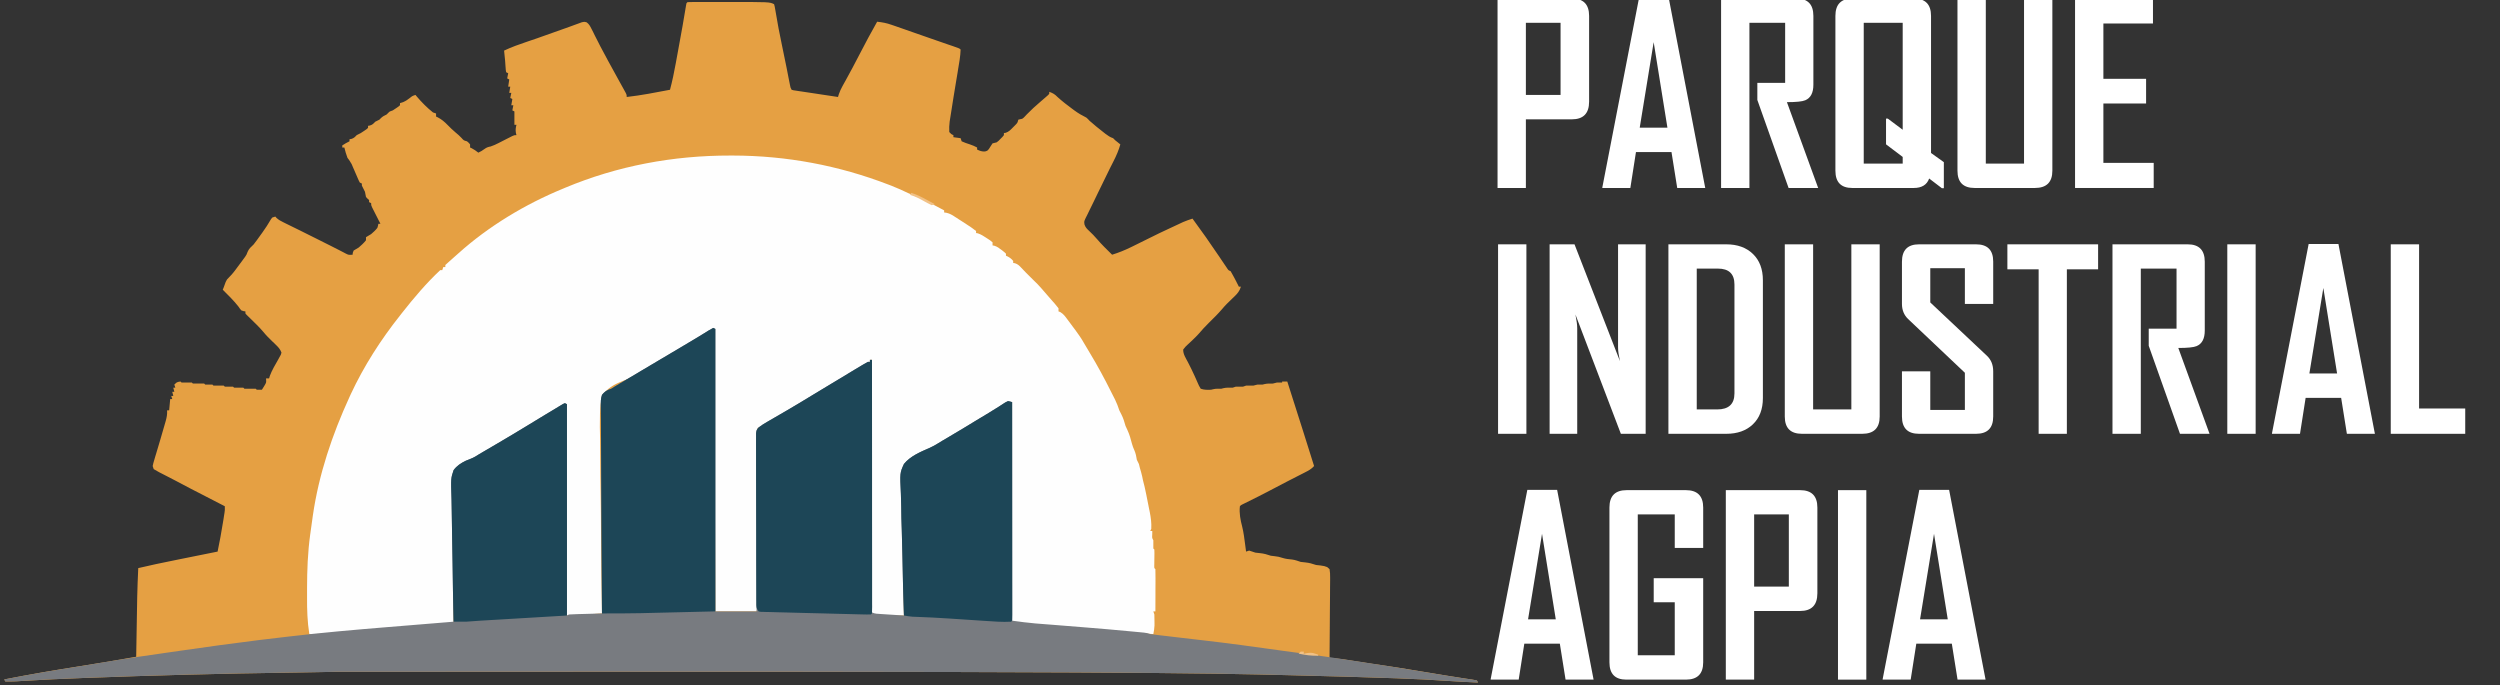 <svg width="500" height="137" viewBox="0 0 500 137" fill="none" xmlns="http://www.w3.org/2000/svg">
<rect x="0" y="0" width="500" height="137" fill="#333333" stroke="none"/>
<g clip-path="url(#clip0_85_2)">
<path d="M137.505 0.427C137.906 0.406 138.302 0.401 138.703 0.401L139.479 0.396L140.333 0.401C140.625 0.401 140.917 0.401 141.208 0.401C141.823 0.401 142.437 0.401 143.052 0.401C143.828 0.401 144.609 0.401 145.385 0.401C153.917 0.391 153.917 0.391 154.818 0.838C154.943 1.297 154.943 1.297 155.047 1.901L155.167 2.583L155.297 3.328C155.385 3.838 155.479 4.354 155.568 4.87L155.708 5.656C155.906 6.724 156.125 7.781 156.349 8.844C156.677 10.375 156.995 11.917 157.297 13.453C157.437 14.156 157.573 14.854 157.708 15.557L157.859 16.323L157.995 17.005C158.094 17.531 158.094 17.531 158.323 17.953C158.713 18.068 158.713 18.068 159.198 18.13L159.76 18.219L160.37 18.307L160.995 18.401C161.651 18.505 162.312 18.604 162.974 18.698C163.417 18.765 163.864 18.833 164.307 18.901C165.406 19.068 166.5 19.234 167.599 19.396L167.771 18.833C167.974 18.26 168.193 17.771 168.489 17.239L168.776 16.719L169.088 16.161C170.073 14.385 171.021 12.594 171.953 10.786C173.068 8.614 174.224 6.469 175.427 4.344C176.463 4.453 177.328 4.614 178.312 4.963L179.193 5.266L180.208 5.62L180.76 5.812L182.526 6.432L184.932 7.271L185.526 7.479C186.844 7.943 188.161 8.396 189.484 8.854C189.875 8.989 190.271 9.125 190.661 9.255C191.896 9.682 191.896 9.682 192.125 9.911C192.078 11.286 191.823 12.661 191.594 14.021L191.505 14.588C191.406 15.182 191.307 15.776 191.208 16.364L190.823 18.708L190.729 19.276C190.526 20.521 190.328 21.765 190.14 23.01C190.073 23.448 190.005 23.88 189.932 24.318C189.849 25.026 189.812 25.693 189.854 26.406C190.234 26.828 190.234 26.828 190.682 27.026V27.437L192.125 27.64L192.328 28.26C192.87 28.521 193.422 28.693 193.989 28.88C194.5 29.052 194.953 29.245 195.422 29.5V29.911C195.984 30.182 196.364 30.328 196.995 30.297C197.505 30.151 197.505 30.151 197.828 29.729L198.099 29.292L198.51 28.672L199.338 28.469C199.745 28.151 199.745 28.151 200.109 27.76L200.495 27.375L200.781 27.026V26.609L201.13 26.562C201.771 26.349 202.099 25.984 202.568 25.505L203.062 25.01C203.5 24.562 203.5 24.562 203.667 23.932L204.036 23.844C204.521 23.755 204.521 23.755 204.917 23.349L205.364 22.875C206.203 22.005 207.078 21.208 207.995 20.427C208.338 20.13 208.682 19.833 209.026 19.536L209.5 19.125L209.849 18.776V18.364C210.562 18.614 210.979 18.854 211.495 19.396C212.453 20.26 213.458 21.047 214.5 21.807L214.896 22.099C215.656 22.661 216.417 23.094 217.271 23.521C217.62 23.833 217.62 23.833 217.885 24.135C218.802 24.953 219.755 25.719 220.719 26.469L221.073 26.75C221.594 27.146 222.005 27.432 222.625 27.64L223.042 28.057C223.38 28.333 223.724 28.604 224.068 28.88C223.734 30.062 223.271 31.135 222.713 32.229L222.265 33.114L222.031 33.573C221.432 34.776 220.849 35.984 220.26 37.198L219.588 38.573C219.297 39.172 219.01 39.776 218.719 40.375C218.437 40.964 218.151 41.547 217.859 42.125L217.458 42.958L217.088 43.693C216.812 44.318 216.812 44.318 216.901 44.922C217.104 45.484 217.364 45.755 217.807 46.161C218.37 46.693 218.896 47.219 219.396 47.807C220.338 48.911 221.385 49.922 222.422 50.943C223.713 50.542 224.927 50.052 226.146 49.458L226.661 49.208C227.687 48.714 228.708 48.208 229.724 47.693C231.172 46.958 232.64 46.266 234.109 45.583C234.37 45.464 234.63 45.339 234.89 45.219C235.255 45.047 235.625 44.875 235.995 44.703L236.64 44.401C237.255 44.141 237.864 43.927 238.5 43.724C240.312 46.172 242.052 48.661 243.755 51.187L244.125 51.734C244.364 52.083 244.599 52.437 244.838 52.792L245.167 53.271L245.453 53.703C245.698 54.062 245.698 54.062 246.125 54.239C246.338 54.599 246.547 54.964 246.739 55.333L247.062 55.937C247.307 56.401 247.542 56.864 247.771 57.333H248.182C247.927 58.214 247.495 58.703 246.859 59.323L246.495 59.667C246.25 59.906 246.005 60.146 245.76 60.385L245.406 60.729C245.047 61.089 244.713 61.464 244.385 61.854C243.583 62.797 242.698 63.651 241.818 64.521C241.083 65.25 240.385 65.99 239.719 66.786C239.37 67.172 239.01 67.531 238.635 67.885L238.26 68.245C238.01 68.484 237.755 68.719 237.505 68.948C237.109 69.312 237.109 69.312 236.64 69.906C236.604 70.823 237.167 71.635 237.583 72.432C238.057 73.354 238.521 74.281 238.943 75.229L239.161 75.713C239.302 76.021 239.437 76.333 239.573 76.646C239.776 77.12 239.776 77.12 240.146 77.745C240.833 77.99 241.484 77.979 242.208 77.948L242.62 77.849C243.172 77.708 243.698 77.745 244.271 77.745L244.667 77.641C245.286 77.49 245.901 77.536 246.536 77.536L247.156 77.333H248.599L249.213 77.125H250.656C250.932 77.062 251.208 76.99 251.484 76.917H252.51L252.911 76.818C253.469 76.682 254 76.713 254.573 76.713C254.849 76.646 255.125 76.578 255.396 76.505C255.739 76.5 256.083 76.5 256.427 76.505V76.302H257.458C258.531 79.646 259.599 82.99 260.656 86.338C261.385 88.625 262.104 90.917 262.818 93.208C262.286 93.818 261.687 94.125 260.969 94.49L260.604 94.677C260.208 94.88 259.812 95.083 259.417 95.281L258.187 95.911L257.364 96.333C256.292 96.885 255.219 97.443 254.151 98.016C252.604 98.833 251.036 99.62 249.469 100.396L248.969 100.641L248.526 100.859C248.187 101.021 248.187 101.021 247.979 101.25C247.818 102.672 248.088 103.979 248.443 105.354C248.724 106.505 248.87 107.677 249.021 108.849L249.078 109.281C249.125 109.625 249.172 109.974 249.213 110.318L249.833 110.115L251.068 110.526C251.38 110.568 251.687 110.599 252 110.63C252.771 110.703 253.422 110.891 254.161 111.146C254.437 111.182 254.708 111.219 254.984 111.245C255.515 111.302 255.906 111.38 256.417 111.557C257.104 111.781 257.739 111.844 258.458 111.911C259.047 111.99 259.578 112.193 260.14 112.38C260.448 112.422 260.755 112.453 261.068 112.484C261.838 112.557 262.495 112.75 263.229 113C263.51 113.036 263.786 113.062 264.068 113.088C264.88 113.208 264.88 113.208 265.437 113.417L265.911 113.823C266.01 114.432 266.042 114.917 266.026 115.521V116.047C266.026 116.62 266.021 117.193 266.01 117.766C266.01 118.161 266.005 118.557 266.005 118.953C266 120 265.989 121.042 265.979 122.088C265.969 123.151 265.963 124.219 265.958 125.281C265.948 127.375 265.932 129.463 265.911 131.557L266.297 131.588C267.479 131.703 268.651 131.854 269.828 132.036L270.338 132.12C270.875 132.198 271.406 132.281 271.937 132.37C272.469 132.448 273 132.531 273.526 132.615C273.854 132.667 274.182 132.719 274.51 132.771C275.469 132.917 276.432 133.057 277.396 133.193C278.864 133.401 280.323 133.641 281.786 133.88L283.005 134.083C283.568 134.172 284.13 134.266 284.693 134.359C285.667 134.521 286.646 134.682 287.62 134.844C288.161 134.932 288.698 135.021 289.234 135.109C290.401 135.302 291.562 135.49 292.729 135.661L293.292 135.745C293.625 135.797 293.958 135.844 294.297 135.891C294.661 135.943 295.021 136.016 295.385 136.094L295.588 136.505C293.479 136.417 291.37 136.307 289.265 136.161C286.213 135.948 283.161 135.802 280.104 135.693L279.401 135.661C272.854 135.422 266.307 135.25 259.76 135.088L258.208 135.047C240.776 134.604 223.344 134.234 67.062 134.365C64.099 134.437 61.141 134.484 58.177 134.521C44.416 134.703 30.646 135.073 16.896 135.588L16.401 135.609C12.541 135.75 8.687 135.932 4.833 136.167L4.39 136.193C4 136.219 3.609 136.24 3.219 136.266C2.5 136.297 1.781 136.302 1.062 136.297L0.854 135.885C5.849 134.901 10.854 134.047 15.88 133.26C17.817 132.958 19.75 132.641 21.687 132.318L22.146 132.24C23.849 131.958 25.541 131.661 27.239 131.349L27.245 130.943C27.442 118.375 27.442 118.375 27.651 113.62C30.01 113.052 32.391 112.568 34.776 112.083L35.943 111.844C38.469 111.333 40.995 110.823 43.521 110.318C43.927 108.391 44.276 106.453 44.588 104.505L44.703 103.823L44.802 103.172L44.896 102.588C44.979 102.021 44.979 102.021 44.963 101.25L44.401 100.958C37.672 97.5 37.672 97.5 35.109 96.135C34.489 95.807 33.864 95.484 33.239 95.167L32.739 94.911C32.432 94.75 32.12 94.588 31.807 94.432C31.442 94.245 31.088 94.036 30.739 93.823L30.536 93.208C30.666 92.609 30.666 92.609 30.885 91.88L31 91.479C31.083 91.203 31.166 90.922 31.255 90.641C31.385 90.203 31.515 89.766 31.646 89.328C31.812 88.755 31.984 88.177 32.156 87.604C32.448 86.615 32.739 85.62 33.021 84.625L33.146 84.187C33.354 83.469 33.463 82.828 33.422 82.073H33.833L34.041 79.807H34.453L34.245 79.187H34.656L34.453 78.359H34.864L34.656 77.536H35.068L34.864 76.917C35.276 76.505 35.276 76.505 35.703 76.365L36.099 76.302L36.307 76.505C36.651 76.516 36.995 76.516 37.338 76.505C37.682 76.5 38.026 76.5 38.37 76.505L38.573 76.713C38.953 76.724 39.328 76.719 39.708 76.713C40.083 76.703 40.463 76.703 40.838 76.713L41.047 76.917H42.489L42.698 77.125C43.036 77.135 43.38 77.13 43.724 77.125C44.068 77.115 44.411 77.115 44.755 77.125L44.963 77.333H46.609L46.818 77.536C47.125 77.547 47.437 77.547 47.745 77.536C48.052 77.531 48.364 77.526 48.672 77.536L48.88 77.745C49.255 77.755 49.635 77.75 50.01 77.745C50.391 77.734 50.766 77.734 51.146 77.745L51.354 77.948C51.698 77.958 52.041 77.958 52.38 77.948L52.797 77.281L53.026 76.901C53.266 76.453 53.266 76.453 53.208 75.682H53.823L53.963 75.187C54.391 74.036 55.016 72.995 55.625 71.932L55.901 71.422L56.161 70.958L56.297 70.526C56.057 69.865 55.682 69.453 55.177 68.969C55.057 68.849 54.932 68.729 54.807 68.604L54.443 68.26C54.239 68.052 54.031 67.849 53.823 67.641L53.531 67.354C53.219 67.031 52.932 66.703 52.646 66.354C51.838 65.406 50.943 64.552 50.052 63.682L49.672 63.312L49.328 62.979L49.083 62.693V62.281L48.713 62.229L48.26 62.073C47.979 61.739 47.979 61.739 47.641 61.25C46.698 60.068 45.63 59.01 44.552 57.948L44.745 57.469C44.885 57.114 45.016 56.76 45.13 56.406C45.375 55.891 45.375 55.891 45.812 55.464C46.604 54.693 47.234 53.792 47.885 52.901C48.016 52.724 48.146 52.552 48.281 52.375C48.401 52.203 48.526 52.036 48.656 51.859L48.995 51.401C49.312 50.943 49.312 50.943 49.51 50.396C49.776 49.729 50.224 49.38 50.734 48.88C51.203 48.286 51.635 47.677 52.073 47.062L52.422 46.583C53.062 45.687 53.661 44.786 54.203 43.833L54.443 43.516L55.062 43.312L55.307 43.589C55.745 43.989 56.172 44.214 56.708 44.474L57.328 44.781L57.984 45.104C58.437 45.328 58.891 45.547 59.344 45.771L60.01 46.099C60.802 46.489 61.588 46.885 62.38 47.281L63.156 47.667L65.198 48.693C65.479 48.833 65.76 48.969 66.036 49.109C66.677 49.427 67.317 49.75 67.948 50.083L68.614 50.427L69.187 50.729C69.729 50.995 69.729 50.995 70.521 50.943L70.557 50.568L70.724 50.114C71.068 49.906 71.411 49.698 71.755 49.495C72.276 49.047 72.776 48.594 73.198 48.052V47.437C73.541 47.224 73.885 47.021 74.229 46.818C74.677 46.437 75.104 46.047 75.469 45.578C75.609 45.146 75.609 45.146 75.672 44.755H76.083L75.916 44.422C75.661 43.922 75.411 43.422 75.156 42.927L74.891 42.401L74.635 41.896L74.401 41.432C74.229 41.042 74.229 41.042 74.229 40.63L73.818 40.427V40.01L73.521 39.745L73.198 39.396C73.125 39.052 73.057 38.708 72.995 38.364C72.791 37.948 72.583 37.536 72.375 37.125V36.714L71.963 36.51C71.755 36.12 71.755 36.12 71.536 35.614L71.297 35.062L71.047 34.484C70.885 34.109 70.724 33.734 70.557 33.359L70.344 32.854C70.104 32.375 69.812 31.984 69.489 31.557C69.239 30.885 69.031 30.198 68.87 29.5H68.458V29.083C68.922 28.776 69.401 28.5 69.901 28.26V27.849L70.276 27.786C70.797 27.62 70.974 27.411 71.344 27.026L72.166 26.609C72.427 26.443 72.687 26.271 72.943 26.094L73.323 25.833L73.609 25.578V25.167L73.984 25.104C74.505 24.943 74.682 24.729 75.052 24.344L75.88 23.932L76.187 23.62C76.536 23.271 76.88 23.12 77.323 22.901L77.646 22.578C77.937 22.281 77.937 22.281 78.557 22.078C78.818 21.917 79.073 21.75 79.318 21.573L79.708 21.302L80 21.047V20.63L80.62 20.427C81.146 20.198 81.521 19.953 81.974 19.588C82.474 19.187 82.474 19.187 83.094 18.984L83.333 19.276C84.328 20.448 85.396 21.531 86.599 22.489L87.213 22.693V23.312L87.573 23.479C88.318 23.87 88.901 24.359 89.484 24.963C90.016 25.51 90.547 26.021 91.13 26.51C91.75 27.026 91.75 27.026 92.302 27.588C92.75 28.094 92.75 28.094 93.396 28.26C93.745 28.547 93.745 28.547 94.016 28.88V29.5L94.375 29.667C94.849 29.911 95.25 30.203 95.666 30.531C96.12 30.318 96.505 30.104 96.901 29.797C97.328 29.484 97.625 29.39 98.141 29.292C98.698 29.104 99.177 28.885 99.703 28.614L100.255 28.333C100.64 28.14 101.026 27.943 101.406 27.745L101.958 27.469L102.463 27.208C102.88 27.026 102.88 27.026 103.292 27.026L103.177 26.573C103.083 25.969 103.14 25.552 103.292 24.963H102.88V22.281L102.469 22.078L102.672 21.047H102.26L102.469 19.807L102.052 19.599L102.26 18.573H101.849L102.052 17.333H101.64L101.849 15.89L101.437 15.682L101.64 14.651L101.229 14.448C101.151 14.005 101.151 14.005 101.114 13.427L101.068 12.812L101.026 12.177C100.984 11.786 100.948 11.396 100.906 11.005L100.818 10.12C102.312 9.406 103.849 8.87 105.417 8.338C105.948 8.156 106.479 7.979 107.01 7.797L107.422 7.656C109.104 7.078 110.781 6.474 112.453 5.87C112.896 5.713 113.333 5.552 113.776 5.401C114.219 5.239 114.667 5.078 115.109 4.911L115.771 4.672L116.364 4.453C116.896 4.344 116.896 4.344 117.338 4.469C117.833 4.844 118.021 5.213 118.297 5.766L118.62 6.396L118.953 7.078C119.193 7.547 119.437 8.021 119.677 8.495L120.042 9.219C120.562 10.229 121.099 11.224 121.646 12.219L121.948 12.765C122.37 13.536 122.797 14.307 123.219 15.078C123.453 15.505 123.687 15.932 123.922 16.359C124.146 16.76 124.37 17.161 124.588 17.562L124.89 18.109L125.156 18.594C125.344 18.984 125.344 18.984 125.344 19.396C128.255 19.068 131.125 18.5 134 17.953C134.469 16.187 134.838 14.417 135.161 12.62L135.307 11.812C135.411 11.255 135.51 10.698 135.614 10.14C135.739 9.432 135.87 8.729 136 8.021L136.37 5.969C136.417 5.719 136.463 5.469 136.51 5.208C136.76 3.844 136.989 2.469 137.208 1.094L137.297 0.635L137.505 0.427Z" fill="#E5A043"/>
<path d="M146.047 31.11H146.62C157.297 31.13 167.735 33.078 177.698 36.922L178.266 37.136C179.443 37.594 180.583 38.12 181.724 38.661C182.276 38.906 182.839 39.141 183.406 39.359C184.578 39.823 185.682 40.396 186.792 40.995L187.386 41.307C187.87 41.563 188.349 41.818 188.828 42.073V42.49L189.287 42.557C189.875 42.698 190.255 42.891 190.761 43.219L191.271 43.542L191.787 43.88L192.302 44.208C192.797 44.526 193.287 44.844 193.771 45.167L194.219 45.464C194.557 45.698 194.886 45.948 195.214 46.198V46.609L195.547 46.661C196.219 46.875 196.74 47.229 197.328 47.615L198 48.052L198.511 48.469V49.083L198.865 49.146C199.453 49.328 199.833 49.62 200.318 50L200.818 50.386L201.193 50.734V51.146L201.568 51.313C202.016 51.557 202.307 51.786 202.636 52.177V52.589L202.995 52.646C203.583 52.839 203.849 53.12 204.271 53.568L204.708 54.026L205.11 54.448L205.61 54.948L206.141 55.474C206.281 55.615 206.422 55.755 206.568 55.901L207.052 56.38L207.505 56.823C207.99 57.328 208.448 57.854 208.906 58.396C209.229 58.776 209.557 59.151 209.891 59.526L210.542 60.271L210.886 60.651C211.167 60.979 211.438 61.318 211.703 61.661V62.281L212.052 62.411C212.693 62.792 213.073 63.323 213.505 63.917L213.776 64.276C214.052 64.641 214.318 65.005 214.589 65.375C214.745 65.583 214.901 65.787 215.063 66.005C215.703 66.87 216.302 67.729 216.828 68.672C217.193 69.313 217.573 69.938 217.953 70.563C219.5 73.12 220.906 75.719 222.235 78.396C222.49 78.912 222.75 79.422 223.016 79.932C223.365 80.635 223.62 81.328 223.865 82.073C224 82.344 224.136 82.615 224.276 82.885C224.656 83.625 224.875 84.359 225.099 85.167C225.229 85.458 225.365 85.75 225.5 86.042C225.906 86.927 226.156 87.818 226.396 88.76C226.521 89.208 226.682 89.651 226.88 90.073C227.156 90.719 227.261 91.281 227.37 91.969C227.5 92.25 227.636 92.521 227.781 92.797C227.854 93.068 227.922 93.344 227.985 93.62L228.193 94.328C228.36 94.917 228.49 95.495 228.604 96.094C228.703 96.5 228.807 96.912 228.912 97.318C229.031 97.802 229.125 98.287 229.224 98.771L229.328 99.287L229.839 101.865L229.953 102.406C230.177 103.552 230.318 104.615 230.255 105.781L230.047 106.198H230.458L230.448 106.891C230.406 107.604 230.406 107.604 230.667 108.052C230.672 108.328 230.672 108.609 230.667 108.891V109.703L230.87 109.906C230.886 110.182 230.891 110.458 230.886 110.729L230.88 111.234L230.865 112.292L230.86 112.792L230.849 113.255L230.87 113.62L231.078 113.823C231.094 114.448 231.099 115.068 231.099 115.693V116.261C231.094 116.865 231.094 117.464 231.089 118.063C231.089 118.469 231.089 118.875 231.089 119.281C231.083 120.281 231.083 121.281 231.078 122.276H230.667L230.87 122.896C230.891 123.37 230.896 123.839 230.896 124.313L230.901 125.073C230.875 125.682 230.792 126.219 230.667 126.813C228.521 126.693 226.38 126.531 224.245 126.339C223.74 126.292 223.24 126.245 222.735 126.203C221.662 126.104 220.583 126.011 219.511 125.912C218.104 125.787 216.698 125.656 215.297 125.531L214.771 125.484C212.797 125.307 210.823 125.141 208.849 124.984L208.302 124.943C207.432 124.875 206.568 124.813 205.698 124.745L204.771 124.677L203.953 124.615C203.255 124.547 203.255 124.547 202.224 124.339V80.422C201.573 80.589 201.214 80.703 200.662 81.021L200.229 81.276L199.75 81.557L199.235 81.859C197.49 82.885 195.761 83.938 194.031 84.995C191.755 86.38 189.464 87.75 187.167 89.104C186.906 89.255 186.651 89.412 186.401 89.573C185.641 90.047 184.906 90.412 184.068 90.714C183.073 91.12 182.208 91.573 181.391 92.281C180.901 92.917 180.771 93.396 180.625 94.188C180.458 95.849 180.485 97.5 180.537 99.167C180.552 100.011 180.552 100.849 180.552 101.693C180.552 103.287 180.573 104.88 180.604 106.469C180.641 108.287 180.651 110.099 180.656 111.917C180.672 115.646 180.719 119.375 180.787 123.104H178.953C178.115 123.099 177.281 123.073 176.448 123.026C176.297 123.021 176.146 123.011 175.99 123.005C175.594 122.984 175.203 122.943 174.813 122.896L174.193 122.484C174.115 122.115 174.115 122.115 174.115 121.656L174.11 121.125L174.115 120.542V119.927C174.115 119.24 174.115 118.552 174.12 117.865C174.12 117.375 174.12 116.886 174.115 116.396C174.115 115.198 174.12 114 174.12 112.802C174.125 111.412 174.125 110.016 174.125 108.625C174.125 106.141 174.13 103.656 174.136 101.172C174.141 98.755 174.141 96.344 174.141 93.932V91.688C174.146 89.391 174.146 87.094 174.151 84.797V82.297C174.151 80.849 174.156 79.406 174.156 77.958C174.156 77.479 174.162 77 174.162 76.516C174.162 75.865 174.162 75.208 174.162 74.557V73.974L174.167 73.443V72.984C174.193 72.589 174.193 72.589 174.396 71.969H173.985V72.38L173.469 72.667C171.568 73.714 169.708 74.823 167.854 75.953L167.474 76.182L165.958 77.109C164.943 77.729 163.927 78.344 162.906 78.953L162.438 79.24C161.344 79.891 160.25 80.542 159.156 81.188L158.714 81.453C157.99 81.88 157.261 82.313 156.537 82.74L155.719 83.224L155.323 83.458C154.318 84.057 153.333 84.682 152.36 85.328L151.932 85.578H151.521V86.141C151.526 90.646 151.531 95.151 151.531 99.662C151.531 101.839 151.531 104.016 151.537 106.198C151.537 108.094 151.542 109.995 151.542 111.896C151.542 112.901 151.542 113.906 151.542 114.912C151.542 115.859 151.542 116.802 151.542 117.75C151.542 118.099 151.542 118.448 151.547 118.792C151.547 119.266 151.547 119.74 151.547 120.214V121.021C151.521 121.662 151.521 121.662 151.313 122.276H143.068L142.865 65.787C140.886 66.839 138.958 67.901 137.052 69.073L136.313 69.521C135.802 69.833 135.292 70.146 134.781 70.464C133.61 71.177 132.443 71.896 131.271 72.609C130.906 72.828 130.547 73.047 130.188 73.266L129.511 73.682L128.927 74.037C127.511 74.865 126.141 75.63 124.589 76.177C123.162 76.75 121.839 77.396 120.844 78.599C120.083 79.813 120.057 81.349 119.995 82.74C119.943 84.542 119.969 86.339 120.021 88.141C120.047 89.359 120.047 90.573 120.047 91.792C120.052 94.089 120.083 96.385 120.125 98.688C120.172 101.302 120.193 103.922 120.203 106.542C120.235 111.927 120.302 117.307 120.396 122.688C119.151 122.771 117.901 122.849 116.651 122.927L115.287 123.011L114.854 123.042C113.849 123.104 113.849 123.104 113.391 123.104L113.182 80.839C111.479 81.688 111.479 81.688 109.839 82.625L109.151 83.047L108.797 83.266C108.292 83.578 107.781 83.885 107.276 84.198L106.49 84.677C105.261 85.427 104.026 86.177 102.787 86.917L102.162 87.292C101 87.99 99.834 88.682 98.667 89.365L98.271 89.594C97.636 89.964 97.005 90.333 96.375 90.698C95.917 90.969 95.459 91.245 95.011 91.526C94.474 91.849 93.964 92.068 93.375 92.266C92.552 92.578 91.88 92.943 91.245 93.557C90.693 94.375 90.641 95.219 90.563 96.188C90.5 97.578 90.521 98.969 90.547 100.359C90.563 101.203 90.557 102.047 90.557 102.891C90.557 104.49 90.573 106.083 90.594 107.677C90.62 109.495 90.625 111.313 90.63 113.13C90.641 116.87 90.672 120.604 90.719 124.339C90.214 124.594 89.823 124.609 89.261 124.656L88.589 124.714L87.849 124.776L87.073 124.844C86.365 124.906 85.662 124.964 84.959 125.026C84.219 125.089 83.479 125.151 82.74 125.214C81.5 125.318 80.261 125.427 79.016 125.531C77.584 125.651 76.151 125.771 74.724 125.896C73.344 126.016 71.964 126.13 70.584 126.25C70 126.297 69.412 126.349 68.828 126.401C68.005 126.469 67.182 126.542 66.365 126.609L65.63 126.672C64.37 126.776 63.13 126.833 61.865 126.813C61.469 124.344 61.396 121.927 61.412 119.427C61.412 118.813 61.412 118.198 61.412 117.583C61.417 114.021 61.552 110.505 62.031 106.969L62.089 106.557C62.214 105.609 62.344 104.667 62.484 103.724L62.573 103.089C63.771 94.833 66.432 86.953 69.901 79.391L70.167 78.813C72.771 73.219 76.167 67.927 80 63.104L80.406 62.583C82.755 59.604 85.266 56.625 88.042 54.031H88.453L88.656 53.417H89.068V53C89.359 52.714 89.359 52.714 89.766 52.37C90.401 51.828 91.021 51.276 91.636 50.708C97.693 45.255 105.042 40.844 112.568 37.745L113.026 37.552C123.537 33.156 134.677 31.094 146.047 31.11Z" fill="#FEFEFE"/>
<path d="M142.656 65.578L143.068 65.787V122.276H151.312L151.302 118.958C151.286 115.349 151.276 111.74 151.271 108.125C151.265 105.938 151.26 103.745 151.25 101.557C151.245 99.646 151.239 97.74 151.234 95.828C151.234 94.818 151.234 93.807 151.229 92.797C151.224 91.849 151.219 90.896 151.219 89.943C151.219 89.594 151.219 89.245 151.213 88.896C151.213 88.422 151.213 87.943 151.213 87.469V86.656C151.312 85.99 151.312 85.99 151.698 85.51C152.245 85.083 152.812 84.734 153.417 84.385L153.792 84.167C154.052 84.016 154.312 83.865 154.578 83.713C154.989 83.474 155.401 83.234 155.812 82.995C156.349 82.688 156.885 82.375 157.422 82.062C159.109 81.083 160.776 80.068 162.443 79.052C165.01 77.49 167.583 75.927 170.167 74.391C170.463 74.213 170.755 74.037 171.052 73.854C171.469 73.609 171.88 73.365 172.292 73.115L172.667 72.891C172.969 72.713 173.271 72.547 173.573 72.38H173.984V71.969H174.396V122.484C174.979 122.776 175.51 122.76 176.156 122.802L176.969 122.854L177.823 122.911C178.109 122.927 178.396 122.948 178.682 122.964C179.385 123.01 180.083 123.057 180.786 123.104L180.771 122.641C180.646 118.901 180.547 115.167 180.489 111.427C180.458 109.62 180.417 107.812 180.354 106.005C180.292 104.432 180.255 102.854 180.245 101.276C180.234 100.443 180.219 99.609 180.177 98.776C179.974 94.583 179.974 94.583 180.786 92.792C182.052 91.229 184.073 90.385 185.87 89.599C186.786 89.188 187.625 88.682 188.469 88.146C188.739 87.99 189.01 87.828 189.281 87.672L189.667 87.443L190.047 87.213C191.792 86.188 193.526 85.146 195.25 84.083C196.083 83.568 196.922 83.062 197.765 82.568C198.411 82.182 199.052 81.787 199.687 81.375L200.052 81.141C200.385 80.927 200.719 80.708 201.047 80.495L201.604 80.219L202.427 80.422V124.135C204.781 124.458 204.781 124.458 207.135 124.693L207.547 124.724C207.979 124.76 208.417 124.792 208.854 124.828L209.797 124.901C210.458 124.953 211.12 125.005 211.781 125.057C213.489 125.193 215.203 125.328 216.911 125.469C219.948 125.708 222.984 125.974 226.015 126.26L226.552 126.312C227.042 126.354 227.526 126.401 228.01 126.448L228.807 126.526C229.427 126.609 229.427 126.609 230.047 126.812C230.599 126.891 231.146 126.958 231.698 127.021L232.203 127.083C232.568 127.125 232.932 127.167 233.297 127.208C233.88 127.276 234.469 127.349 235.052 127.417C236.807 127.625 238.562 127.828 240.323 128.031C245.542 128.63 250.739 129.333 255.943 130.073C257.526 130.302 259.114 130.51 260.703 130.719C263.661 131.104 266.609 131.542 269.557 131.979L270.281 132.089C275.396 132.849 280.495 133.672 285.599 134.51L287.667 134.849C288.198 134.938 288.729 135.026 289.26 135.115C290.417 135.302 291.568 135.49 292.724 135.661L293.286 135.745C293.62 135.792 293.958 135.844 294.292 135.885C294.656 135.943 295.021 136.016 295.385 136.094L295.588 136.505C293.479 136.417 291.37 136.307 289.265 136.161C286.213 135.948 283.161 135.802 280.104 135.693L279.401 135.661C272.854 135.422 266.307 135.25 259.76 135.089L258.208 135.047C240.776 134.604 223.344 134.234 67.062 134.365C64.099 134.438 61.141 134.484 58.177 134.521C44.416 134.703 30.646 135.073 16.896 135.589L16.401 135.609C12.541 135.75 8.687 135.932 4.833 136.167L4.39 136.193C4 136.219 3.609 136.24 3.219 136.266C2.5 136.297 1.781 136.302 1.062 136.297L0.854 135.885C5.859 134.901 10.875 134.042 15.916 133.255C17.536 133.005 19.151 132.729 20.765 132.453C25.224 131.698 29.698 131.052 34.177 130.417C34.88 130.318 35.583 130.214 36.291 130.115C41.458 129.37 46.63 128.646 51.818 128.01C52 127.99 52.182 127.969 52.37 127.943C53.557 127.797 54.745 127.661 55.932 127.521C56.495 127.458 57.057 127.391 57.62 127.323C64.291 126.531 70.974 125.953 77.672 125.406C79.099 125.292 80.526 125.177 81.953 125.057C84.875 124.818 87.797 124.578 90.719 124.339L90.708 123.875C90.62 120.12 90.557 116.365 90.516 112.615C90.495 110.797 90.469 108.984 90.422 107.167C90.385 105.583 90.359 104 90.349 102.417C90.349 101.578 90.333 100.745 90.307 99.906C90.166 95.672 90.166 95.672 90.719 94.031C91.375 93.141 92.166 92.635 93.151 92.151C93.489 92.01 93.828 91.87 94.172 91.74C94.797 91.495 95.323 91.167 95.885 90.802C96.234 90.599 96.578 90.396 96.927 90.193L97.505 89.854C98.208 89.438 98.911 89.026 99.62 88.615C101.458 87.537 103.297 86.443 105.12 85.328C106.104 84.729 107.094 84.13 108.083 83.526L109.14 82.885C109.776 82.5 110.411 82.12 111.047 81.74L111.625 81.385L112.151 81.073L112.604 80.797C112.792 80.713 112.792 80.713 112.979 80.63L113.39 80.838V123.104L113.802 122.896C114.297 122.865 114.792 122.844 115.286 122.833L115.729 122.818C116.193 122.802 116.661 122.792 117.125 122.781L118.073 122.755C118.849 122.729 119.625 122.708 120.396 122.688L120.39 122.01C120.354 116.557 120.323 111.109 120.302 105.656C120.292 103.021 120.281 100.385 120.26 97.75C120.239 95.453 120.229 93.151 120.224 90.854C120.219 89.641 120.213 88.422 120.203 87.208C120.187 86.062 120.187 84.917 120.187 83.771C120.187 83.349 120.182 82.932 120.177 82.51C120.135 79.906 120.135 79.906 120.396 78.979C120.833 78.432 121.161 78.188 121.797 77.906L122.255 77.745L122.849 77.37L123.364 77.062L123.963 76.703L124.599 76.328L125.276 75.922C127.463 74.615 129.651 73.312 131.844 72.021C133.505 71.037 135.172 70.047 136.833 69.062L137.625 68.588C137.885 68.438 138.14 68.281 138.401 68.13C139.083 67.724 139.76 67.312 140.437 66.896L140.864 66.635C141.14 66.463 141.411 66.297 141.682 66.125C142 65.932 142.328 65.755 142.656 65.578Z" fill="#787B80"/>
<path d="M142.656 65.578L143.068 65.787V122.276C126.787 122.688 126.787 122.688 120.396 122.688C120.354 117.01 120.323 111.333 120.302 105.656C120.292 103.021 120.281 100.385 120.261 97.75C120.24 95.453 120.229 93.156 120.224 90.854C120.219 89.641 120.214 88.422 120.203 87.208C120.188 86.062 120.188 84.917 120.188 83.771C120.188 83.349 120.183 82.932 120.177 82.51C120.136 79.906 120.136 79.906 120.396 78.979C120.834 78.432 121.162 78.188 121.797 77.906L122.255 77.745L122.849 77.37L123.365 77.062L123.964 76.703L124.599 76.328L125.276 75.922C127.464 74.615 129.651 73.312 131.844 72.021C133.505 71.037 135.172 70.047 136.834 69.062L137.625 68.588C137.886 68.438 138.141 68.281 138.401 68.13C139.084 67.724 139.761 67.312 140.438 66.896L140.865 66.635C141.141 66.463 141.412 66.297 141.683 66.125C142 65.932 142.328 65.755 142.656 65.578ZM173.985 71.969H174.396C174.406 79.344 174.412 86.713 174.412 94.088C174.412 96.547 174.412 99.005 174.412 101.464C174.417 103.984 174.417 106.505 174.417 109.026C174.417 110.583 174.417 112.141 174.422 113.693C174.422 114.885 174.422 116.078 174.422 117.271C174.422 117.76 174.422 118.25 174.422 118.74C174.422 119.406 174.422 120.073 174.422 120.74L174.427 121.333C174.422 121.786 174.412 122.24 174.396 122.688L174.193 122.896C173.901 122.911 173.61 122.906 173.318 122.901L172.745 122.891L172.115 122.875L171.453 122.859C170.724 122.839 170 122.823 169.271 122.802L167.766 122.766C166.709 122.74 165.656 122.708 164.599 122.682C163.245 122.646 161.891 122.615 160.537 122.583C159.5 122.557 158.459 122.526 157.422 122.5C156.922 122.49 156.422 122.474 155.922 122.464C155.229 122.448 154.531 122.427 153.834 122.406L153.203 122.396L152.625 122.375L152.125 122.365L151.724 122.276C151.313 121.661 151.313 121.661 151.261 121.026V120.234L151.255 119.797C151.255 119.307 151.255 118.818 151.255 118.328C151.255 117.979 151.25 117.625 151.25 117.276C151.245 116.323 151.245 115.375 151.245 114.422C151.245 113.625 151.245 112.833 151.24 112.036C151.24 110.167 151.24 108.292 151.24 106.417C151.24 104.484 151.235 102.552 151.229 100.615C151.224 98.958 151.219 97.297 151.219 95.641C151.219 94.646 151.219 93.656 151.214 92.667C151.209 91.734 151.209 90.802 151.214 89.87C151.214 89.526 151.214 89.182 151.209 88.838C151.209 88.375 151.209 87.906 151.214 87.438V86.646C151.313 85.99 151.313 85.99 151.698 85.51C152.245 85.083 152.813 84.734 153.417 84.385L153.792 84.167C154.052 84.016 154.313 83.865 154.578 83.713C154.99 83.474 155.401 83.234 155.813 82.995C156.349 82.688 156.886 82.375 157.422 82.062C159.11 81.083 160.776 80.068 162.443 79.052C165.011 77.49 167.584 75.927 170.167 74.391C170.464 74.213 170.755 74.037 171.052 73.854C171.469 73.609 171.88 73.365 172.292 73.115L172.667 72.891C172.969 72.713 173.271 72.547 173.573 72.38H173.985V71.969ZM112.979 80.63L113.391 80.838V123.104L96.078 124.135L93.193 124.339C92.365 124.349 91.542 124.354 90.719 124.339C90.625 120.432 90.558 116.521 90.516 112.615C90.495 110.797 90.469 108.984 90.422 107.167C90.386 105.583 90.36 104 90.349 102.417C90.349 101.578 90.334 100.745 90.308 99.906C90.167 95.672 90.167 95.672 90.719 94.031C91.375 93.141 92.167 92.635 93.151 92.151C93.49 92.01 93.828 91.87 94.172 91.74C94.797 91.495 95.323 91.167 95.886 90.802C96.235 90.599 96.578 90.396 96.927 90.193L97.505 89.854C98.209 89.438 98.912 89.026 99.62 88.615C101.459 87.537 103.297 86.443 105.12 85.328C106.104 84.729 107.094 84.13 108.084 83.526L109.141 82.885C109.776 82.5 110.412 82.12 111.047 81.74L111.625 81.385L112.151 81.073L112.604 80.797L112.979 80.63ZM201.604 80.219C202.052 80.302 202.052 80.302 202.427 80.422C202.433 86.12 202.438 91.812 202.438 97.51C202.443 100.156 202.443 102.797 202.443 105.443C202.448 107.745 202.448 110.052 202.448 112.354C202.448 113.573 202.448 114.797 202.448 116.016C202.453 117.167 202.453 118.312 202.453 119.458C202.453 119.88 202.453 120.302 202.453 120.724C202.453 121.302 202.453 121.875 202.453 122.448V122.964C202.453 123.354 202.443 123.745 202.427 124.135L202.224 124.339C200.427 124.443 198.625 124.286 196.834 124.167L196.005 124.115C195.281 124.068 194.558 124.016 193.839 123.969C192.552 123.885 191.266 123.797 189.979 123.714L189.563 123.688C187.537 123.557 185.511 123.448 183.479 123.38C183.308 123.37 183.13 123.365 182.948 123.359L182.495 123.344C181.917 123.302 181.36 123.198 180.787 123.104C180.651 119.214 180.552 115.323 180.49 111.427C180.459 109.62 180.417 107.812 180.354 106.005C180.292 104.432 180.255 102.854 180.245 101.276C180.235 100.443 180.219 99.609 180.177 98.776C179.974 94.583 179.974 94.583 180.787 92.797C182.052 91.229 184.073 90.385 185.87 89.599C186.787 89.188 187.625 88.682 188.469 88.146C188.74 87.99 189.011 87.828 189.281 87.672L189.667 87.443L190.047 87.213C191.792 86.188 193.526 85.146 195.25 84.083C196.084 83.568 196.922 83.062 197.766 82.568C198.412 82.182 199.052 81.787 199.688 81.375L200.052 81.141C200.386 80.927 200.719 80.708 201.047 80.495C201.229 80.401 201.417 80.312 201.604 80.219Z" fill="#1D4657"/>
<path d="M182.229 38.568C183.333 38.891 184.292 39.391 185.297 39.937L185.786 40.198C186.182 40.411 186.578 40.625 186.969 40.839L186.354 41.042C185.838 40.802 185.338 40.542 184.844 40.26C183.922 39.734 183.052 39.281 182.026 38.984L182.229 38.568ZM260.14 130.318H260.755V130.729L261.427 130.615C262.088 130.536 262.417 130.516 263.026 130.729L263.64 130.937V131.141C262.286 131.193 261.052 131.005 259.724 130.729L260.14 130.318Z" fill="#F1C186"/>
<mask id="mask0_85_2" style="mask-type:luminance" maskUnits="userSpaceOnUse" x="296" y="-11" width="200" height="159">
<path d="M496 -11H296V147.667H496V-11Z" fill="white"/>
</mask>
<g mask="url(#mask0_85_2)">
<path d="M317.822 20.325C317.822 22.69 316.666 23.867 314.363 23.867H305.176V37.596H299.509V-0.3H314.363C316.666 -0.3 317.822 0.862 317.822 3.179V20.325ZM312.113 18.992V4.554H305.176V18.992H312.113Z" fill="white"/>
<path d="M341.048 37.596H335.444L334.298 30.409H327.194L326.069 37.596H320.464V37.492L327.798 -0.362H333.756L341.048 37.596ZM333.485 25.534L330.735 8.429L327.944 25.534H333.485Z" fill="white"/>
<path d="M363.634 37.596H357.718L351.468 19.992C351.468 19.992 351.468 18.856 351.468 16.575H357.03V4.554H349.884V37.596H344.218V-0.3H359.259C361.535 -0.3 362.676 0.862 362.676 3.179V16.95C362.676 18.565 362.134 19.596 361.051 20.054C360.468 20.304 359.244 20.429 357.384 20.429L363.634 37.596Z" fill="white"/>
<path d="M388.769 37.638H388.373L385.831 35.7C385.383 36.966 384.357 37.596 382.748 37.596H370.456C368.206 37.596 367.081 36.445 367.081 34.138V3.179C367.081 0.862 368.227 -0.3 370.519 -0.3H382.748C385.05 -0.3 386.206 0.862 386.206 3.179V30.596L388.769 32.429V37.638ZM380.539 32.721V31.388L377.206 28.867V23.721H377.56L380.539 25.95V4.554H372.748V32.721H380.539Z" fill="white"/>
<path d="M410.473 34.138C410.473 36.445 409.307 37.596 406.973 37.596H394.932C392.64 37.596 391.494 36.445 391.494 34.138V-0.3H397.161V32.721H404.807V-0.3H410.473V34.138Z" fill="white"/>
<path d="M430.74 37.596H415.011V-0.3H430.594V4.7H420.677V15.763H429.219V20.7H420.677V32.575H430.74V37.596Z" fill="white"/>
<path d="M305.28 86.761H299.613V48.865H305.28V86.761Z" fill="white"/>
<path d="M329.132 86.761H324.173L315.09 62.907C315.324 64.074 315.444 64.985 315.444 65.636V86.761H309.923V48.865H314.903L323.986 72.219C323.736 71.068 323.611 70.157 323.611 69.49V48.865H329.132V86.761Z" fill="white"/>
<path d="M352.578 79.615C352.578 81.839 351.912 83.589 350.578 84.865C349.256 86.131 347.479 86.761 345.245 86.761H333.683V48.865H345.245C347.479 48.865 349.256 49.506 350.578 50.782C351.912 52.063 352.578 53.818 352.578 56.053V79.615ZM346.891 78.678V56.907C346.891 54.782 345.787 53.719 343.578 53.719H339.349V81.886H343.433C345.735 81.886 346.891 80.818 346.891 78.678Z" fill="white"/>
<path d="M375.937 83.303C375.937 85.61 374.77 86.761 372.437 86.761H360.395C358.103 86.761 356.958 85.61 356.958 83.303V48.865H362.624V81.886H370.27V48.865H375.937V83.303Z" fill="white"/>
<path d="M398.641 83.303C398.641 85.61 397.495 86.761 395.203 86.761H383.807C381.526 86.761 380.391 85.61 380.391 83.303V74.261H386.057V81.99H392.974V74.553L381.62 63.803C380.797 63.011 380.391 62.006 380.391 60.782V52.344C380.391 50.027 381.526 48.865 383.807 48.865H395.203C397.495 48.865 398.641 50.011 398.641 52.303V60.782H392.974V53.636H386.057V60.49L397.411 71.178C398.229 71.959 398.641 72.985 398.641 74.261V83.303Z" fill="white"/>
<path d="M419.622 53.865H413.372V86.761H407.727V53.865H401.477V48.865H419.622V53.865Z" fill="white"/>
<path d="M441.911 86.761H435.995L429.745 69.157C429.745 69.157 429.745 68.022 429.745 65.74H435.307V53.719H428.161V86.761H422.495V48.865H437.536C439.812 48.865 440.953 50.027 440.953 52.344V66.115C440.953 67.73 440.411 68.761 439.328 69.219C438.745 69.469 437.521 69.594 435.661 69.594L441.911 86.761Z" fill="white"/>
<path d="M451.129 86.761H445.462V48.865H451.129V86.761Z" fill="white"/>
<path d="M474.98 86.761H469.376L468.23 79.574H461.126L460.001 86.761H454.397V86.657L461.73 48.803H467.689L474.98 86.761ZM467.418 74.699L464.668 57.594L461.876 74.699H467.418Z" fill="white"/>
<path d="M493.046 86.761H478.15V48.865H483.817V81.699H493.046V86.761Z" fill="white"/>
<path d="M318.718 135.926H313.113L311.968 128.739H304.863L303.738 135.926H298.134V135.822L305.468 97.968H311.426L318.718 135.926ZM311.155 123.864L308.405 106.759L305.613 123.864H311.155Z" fill="white"/>
<path d="M340.638 132.468C340.638 134.775 339.481 135.926 337.179 135.926H325.263C323.013 135.926 321.888 134.775 321.888 132.468V101.509C321.888 99.192 323.034 98.03 325.325 98.03H337.179C339.481 98.03 340.638 99.192 340.638 101.509V109.593H334.95V102.884H327.554V131.051H334.95V120.447H330.742V115.634H340.638V132.468Z" fill="white"/>
<path d="M363.475 118.655C363.475 121.02 362.319 122.197 360.017 122.197H350.829V135.926H345.163V98.03H360.017C362.319 98.03 363.475 99.192 363.475 101.509V118.655ZM357.767 117.322V102.884H350.829V117.322H357.767Z" fill="white"/>
<path d="M373.263 135.926H367.597V98.03H373.263V135.926Z" fill="white"/>
<path d="M397.115 135.926H391.511L390.365 128.739H383.261L382.136 135.926H376.532V135.822L383.865 97.968H389.823L397.115 135.926ZM389.553 123.864L386.803 106.759L384.011 123.864H389.553Z" fill="white"/>
</g>
</g>
<defs>
<clipPath id="clip0_85_2">
<rect width="500" height="137" fill="white"/>
</clipPath>
</defs>
</svg>

